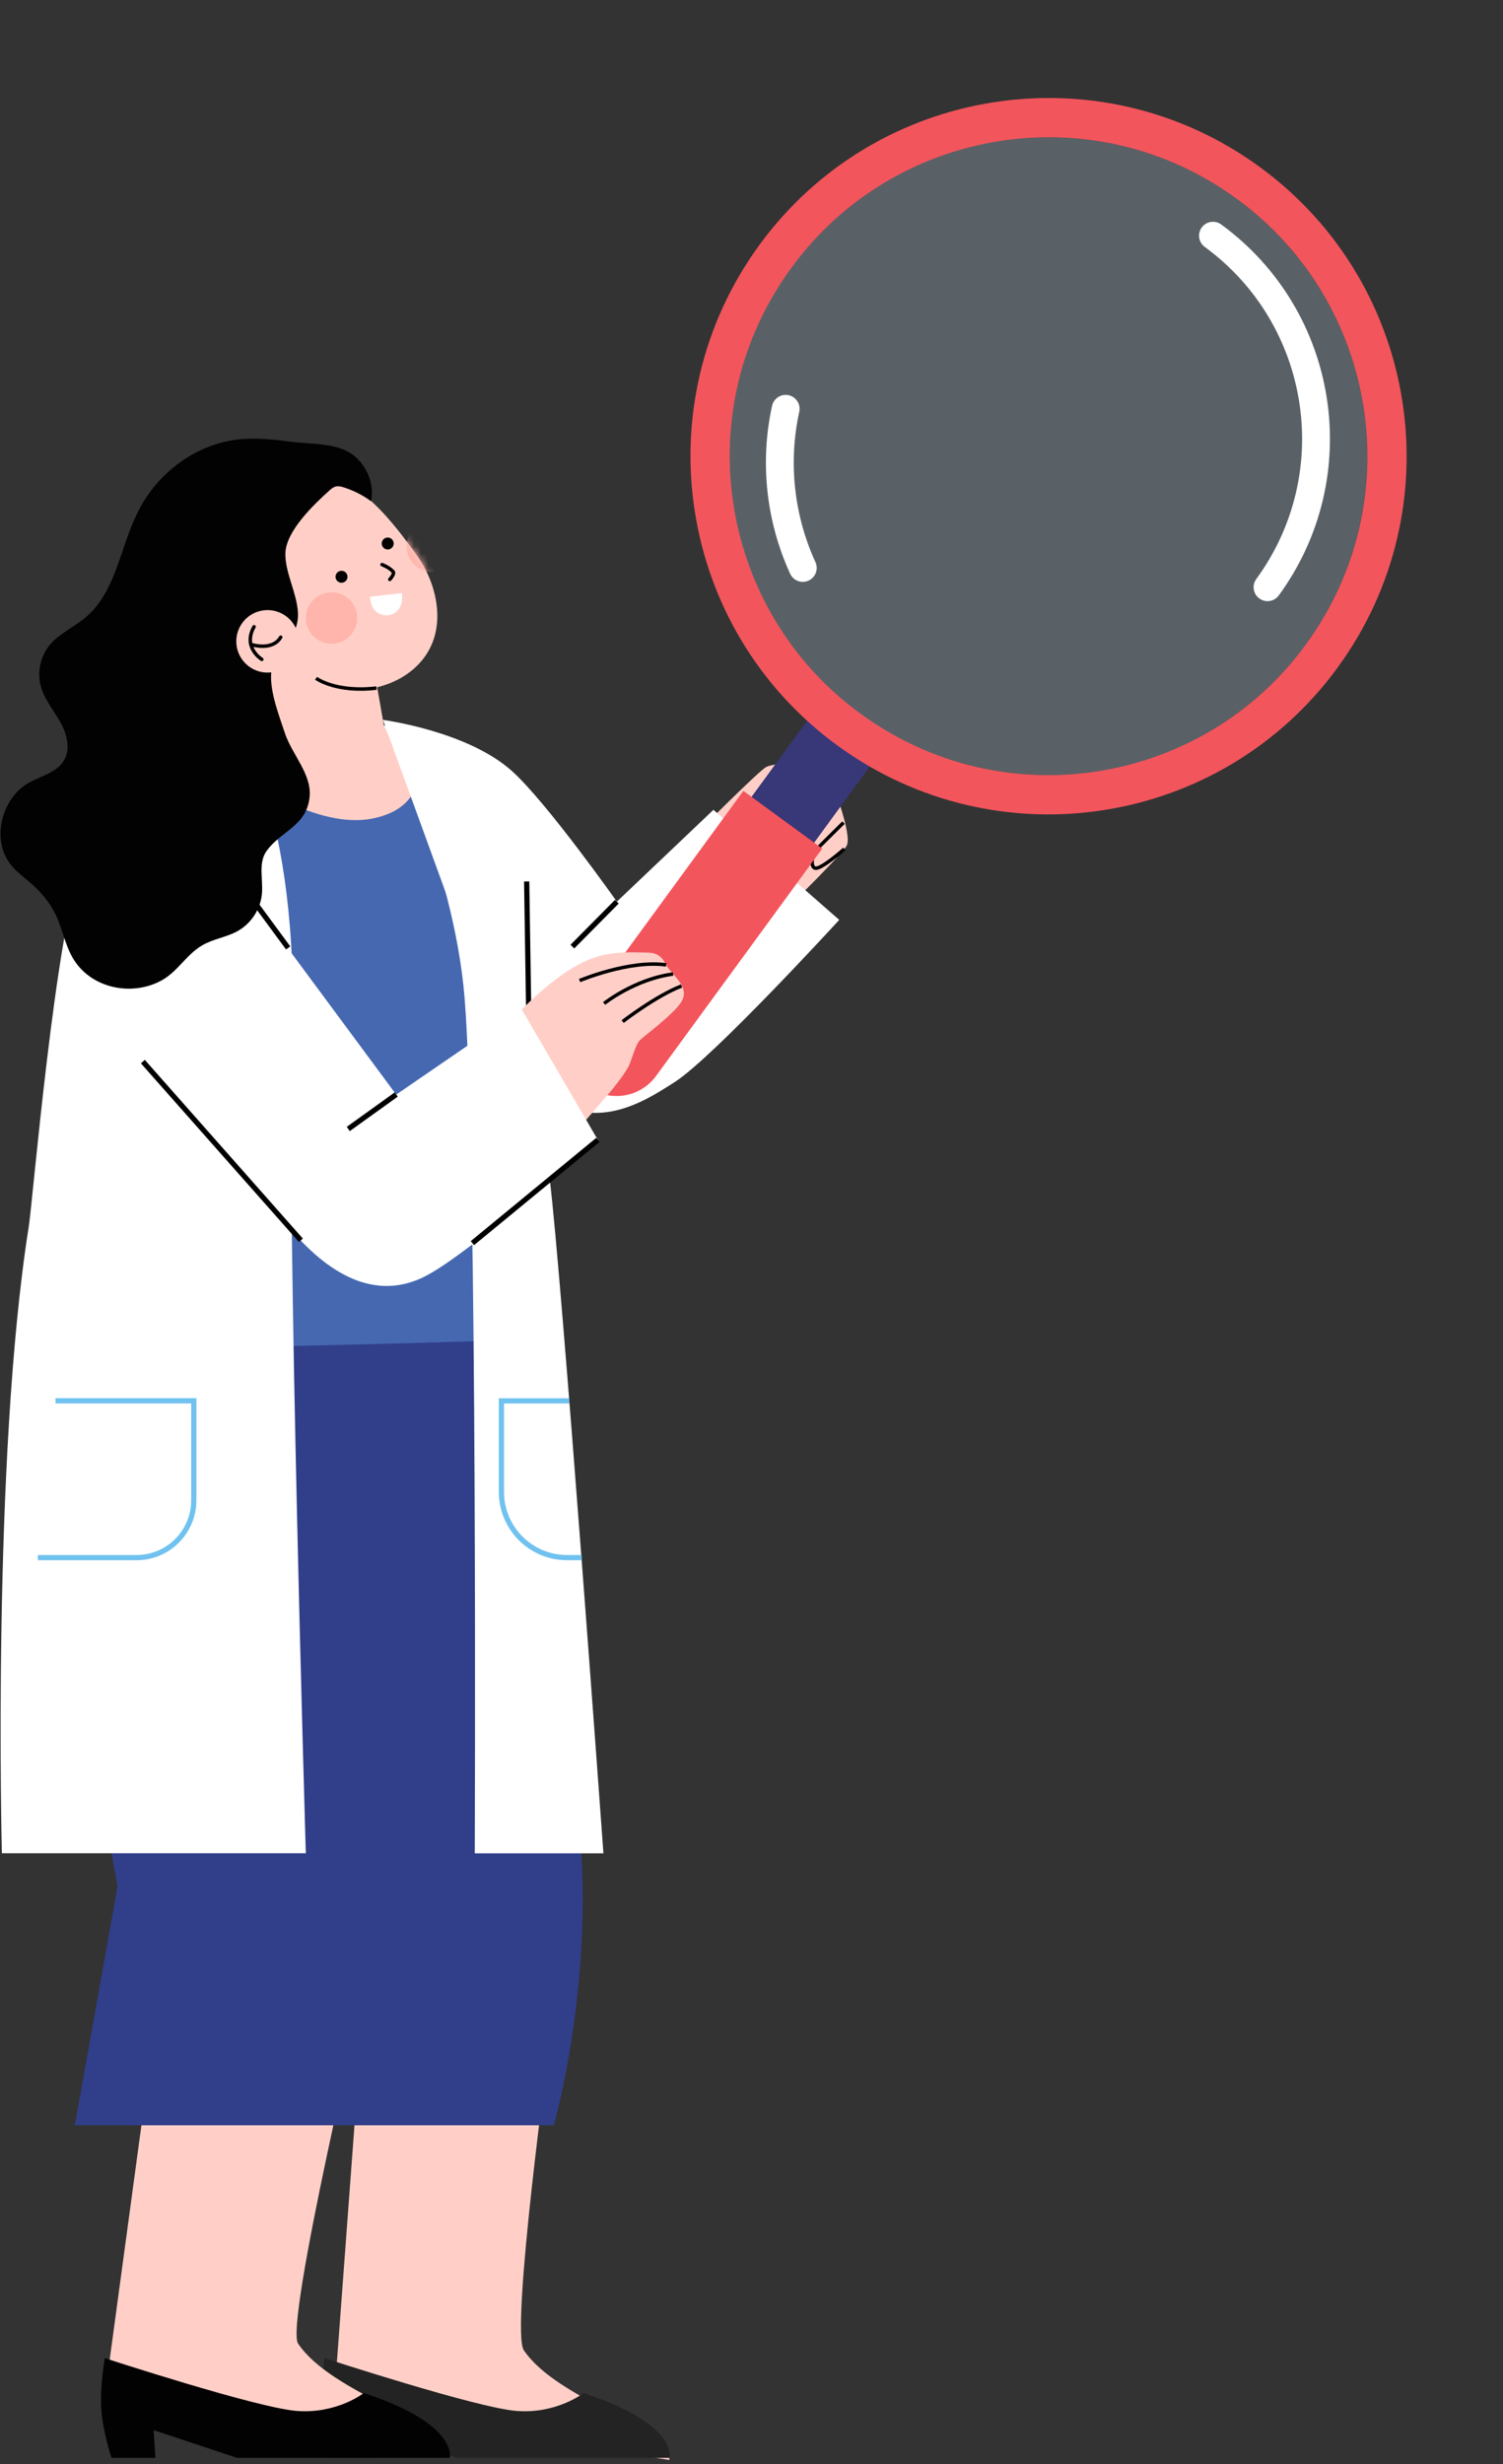 <svg width="216" height="354" viewBox="0 0 216 354" fill="none" xmlns="http://www.w3.org/2000/svg">
<rect x="0" y="0" width="216" height="354" fill="#333333" stroke="none"/>
<path d="M78.91 294.12C78.91 294.12 73.34 334.79 75.28 337.64C80.23 344.93 95.87 348.44 96.21 353.4L47.92 346L52.42 285.45" fill="#FFCFC7"/>
<path d="M46.64 338.77C46.64 338.77 68.5 345.92 74.26 346.36C80.01 346.8 83.87 343.79 83.87 343.79C97.55 348.26 96.22 353.1 96.22 353.1H65.67L53.66 349.11L53.93 353.1H47.62C47.62 353.1 46.45 349.66 46.17 346.41C45.89 343.15 46.65 338.78 46.65 338.78L46.64 338.77Z" fill="#232323"/>
<path d="M52.42 285.45C52.42 285.45 40.91 333.83 42.84 336.69C47.79 343.98 63.43 347.49 63.77 352.45L15.14 343.6L23.85 279.29" fill="#FFCFC7"/>
<path d="M15.05 338.77C15.05 338.77 36.91 345.92 42.67 346.36C48.42 346.8 52.28 343.79 52.28 343.79C65.96 348.26 64.63 353.1 64.63 353.1H34.08L22.07 349.11L22.34 353.1H16.03C16.03 353.1 14.86 349.66 14.58 346.41C14.3 343.16 15.06 338.78 15.06 338.78L15.05 338.77Z" fill="#020202"/>
<path d="M15.14 193.83C15.14 193.83 11.14 218.11 10.75 231.72C10.58 237.86 16.9 270.97 16.9 270.97L10.75 305.32H79.6C79.6 305.32 84.66 287.66 83.6 267.11C82.49 245.57 73.83 202.27 70.94 192.57" fill="#313E8A"/>
<path d="M49.74 69.35C49.12 69.01 48.48 68.72 47.82 68.49C43.41 66.96 38.7 69.9 35.85 73.14C34.04 75.19 32.79 77.77 32.49 80.49C31.91 85.79 35 90.92 39.09 94.34C41.9 96.69 45.27 98.46 48.9 98.99C54.52 99.81 61.01 97.04 62.52 91.18C63.37 87.88 62.49 84.18 60.85 81.26C60.58 80.78 60.29 80.32 59.97 79.87C57.36 76.24 53.92 71.63 49.74 69.34V69.35Z" fill="#FFCFC7"/>
<mask id="mask0_252_165" style="mask-type:luminance" maskUnits="userSpaceOnUse" x="32" y="68" width="31" height="32">
<path d="M49.74 69.35C49.12 69.01 48.48 68.72 47.82 68.49C43.41 66.96 38.7 69.9 35.85 73.14C34.04 75.19 32.79 77.77 32.49 80.49C31.91 85.79 35 90.92 39.09 94.34C41.9 96.69 45.27 98.46 48.9 98.99C54.52 99.81 61.01 97.04 62.52 91.18C63.37 87.88 62.49 84.18 60.85 81.26C60.58 80.78 60.29 80.32 59.97 79.87C57.36 76.24 53.92 71.63 49.74 69.34V69.35Z" fill="white"/>
</mask>
<g mask="url(#mask0_252_165)">
<path d="M65.83 78.48C65.83 80.52 64.17 82.18 62.13 82.18C60.09 82.18 58.43 80.52 58.43 78.48C58.43 76.44 60.09 74.78 62.13 74.78C64.17 74.78 65.83 76.44 65.83 78.48Z" fill="#FFB5AB"/>
<path d="M51.34 88.79C51.34 90.83 49.68 92.49 47.64 92.49C45.6 92.49 43.94 90.83 43.94 88.79C43.94 86.75 45.6 85.09 47.64 85.09C49.68 85.09 51.34 86.75 51.34 88.79Z" fill="#FFB5AB"/>
</g>
<path d="M33.02 94.28L33.81 108.5L27.2 111.24C27.2 111.24 34.52 128.16 50.41 126.74C66.3 125.32 64.65 106.84 64.65 106.84L55.17 104.22L53.11 92.48" fill="#FFCFC7"/>
<path d="M45.42 97.44C45.42 97.44 48.25 99.54 54.11 98.85" stroke="black" stroke-width="0.5" stroke-linejoin="round"/>
<path d="M53.2 85.71L57.75 85.22C58.3 89.36 53.13 89.38 53.2 85.71Z" fill="white"/>
<path d="M49.08 83.72C49.555 83.72 49.94 83.335 49.94 82.86C49.94 82.385 49.555 82 49.08 82C48.605 82 48.22 82.385 48.22 82.86C48.22 83.335 48.605 83.72 49.08 83.72Z" fill="#020202"/>
<path d="M55.72 78.94C56.195 78.94 56.58 78.555 56.58 78.08C56.58 77.605 56.195 77.22 55.72 77.22C55.245 77.22 54.86 77.605 54.86 78.08C54.86 78.555 55.245 78.94 55.72 78.94Z" fill="#020202"/>
<path d="M54.9 81.11C54.9 81.11 55.94 81.5 56.49 82.12C56.77 82.44 56.02 83.24 56.02 83.24" stroke="black" stroke-width="0.5" stroke-linecap="round" stroke-linejoin="round"/>
<path d="M59.64 106.26C59.64 106.26 63.25 115.54 53.69 117.56C44.13 119.58 31.57 109.1 31.57 109.1L25.38 112.35C25.38 112.35 24.1 128.9 24.14 134.54C24.24 148.77 19.67 193.83 19.67 193.83C19.67 193.83 73.93 192.8 73.93 192.35C73.93 191.9 73.84 150.34 73.84 149.67C73.84 149 75.46 143.39 74.51 134.2C73.56 125.01 67.75 107.53 67.75 107.53L59.64 106.26Z" fill="#4568B1"/>
<path d="M99.72 120.12C99.72 120.12 109.1 110.67 110.13 110.18C111.16 109.69 114.21 109.57 115.17 109.19C116.13 108.81 117.94 107.23 120.21 106.21C123 104.95 126.04 105.04 126.1 105.94C126.15 106.84 122.14 108.5 122.14 108.5L119.23 111.56C119.23 111.56 122.59 119.89 121.67 121.51C120.75 123.14 109.69 133.84 109.69 133.84" fill="#FFCFC7"/>
<path d="M115.17 109.19C115.17 109.19 116.77 109.02 116.56 109.65C116.35 110.28 111.43 113.93 111.43 113.93C111.43 113.93 111.11 120.68 109.11 123.21" stroke="black" stroke-width="0.5" stroke-linejoin="round"/>
<path d="M120.25 114.99C118.82 116.58 117.48 118.28 115.97 119.79C115.78 119.98 115.58 120.16 115.34 120.25C113.69 120.8 114.68 117.56 114.91 116.96L117.47 113.44" stroke="black" stroke-width="0.5" stroke-linejoin="round"/>
<path d="M115.96 119.87C115.73 120.47 114.92 123.17 116.58 122.61C116.83 122.53 117.03 122.34 117.21 122.15C118.72 120.64 121.22 118.18 121.22 118.18" stroke="black" stroke-width="0.5" stroke-linejoin="round"/>
<path d="M117.01 122.34C117.01 122.34 116.31 124.24 117.05 124.69C117.79 125.14 121.34 121.96 121.34 121.96" stroke="black" stroke-width="0.5" stroke-linejoin="round"/>
<path d="M55.17 104.23C55.17 104.23 65.21 124.17 66.77 143.39C68.65 166.5 68.23 266.25 68.23 266.25H86.72C86.72 266.25 80.77 183.77 78.98 169.18C77.19 154.59 78.38 134.5 76.89 126.83C75.4 119.16 69.96 111.15 69.96 111.15L55.17 104.23Z" fill="white"/>
<path d="M55.03 103.42C55.03 103.42 67.2 105.01 73.62 110.81C78.64 115.35 88.65 129.53 88.65 129.53L102.53 116.34L120.61 132.15C120.61 132.15 102.59 151.83 96.98 155.44C91.1 159.23 82.92 164.25 73.02 152.88" fill="white"/>
<path d="M81.81 201.25H72.06V214.33C72.06 219.55 76.29 223.77 81.5 223.77H83.6" stroke="#70C2EF" stroke-width="0.75" stroke-miterlimit="10"/>
<path d="M76 146.76L75.69 126.63" stroke="black" stroke-width="0.75" stroke-linejoin="round"/>
<path d="M88.65 129.54L82.26 135.99" stroke="black" stroke-width="0.75" stroke-linejoin="round"/>
<path d="M126.134 108.569L117.133 101.988L105.194 118.319L114.195 124.9L126.134 108.569Z" fill="#383777"/>
<path d="M181.06 24C158.12 7.23 125.92 12.23 109.15 35.17C92.38 58.11 97.38 90.31 120.32 107.08C143.26 123.85 175.46 118.85 192.23 95.91C209 72.97 204 40.77 181.06 24ZM187.67 92.58C172.74 113 144.07 117.46 123.65 102.52C103.23 87.59 98.77 58.92 113.71 38.5C128.64 18.08 157.31 13.62 177.73 28.56C198.15 43.49 202.61 72.16 187.67 92.58Z" fill="#F3555C"/>
<path opacity="0.25" d="M183.072 97.936C200.962 80.046 200.962 51.041 183.072 33.151C165.182 15.261 136.177 15.261 118.287 33.151C100.397 51.041 100.397 80.046 118.287 97.936C136.177 115.826 165.182 115.826 183.072 97.936Z" fill="#D1ECFF"/>
<path d="M118.17 121.91L106.83 113.62L82.95 146.29C80.66 149.42 81.34 153.81 84.47 156.1C87.6 158.39 91.99 157.71 94.28 154.58L118.16 121.91H118.17Z" fill="#F3555C"/>
<path d="M174.32 33.86C190.43 45.64 193.94 68.25 182.16 84.36" stroke="white" stroke-width="4" stroke-miterlimit="10" stroke-linecap="round"/>
<path d="M115.37 81.59C112.11 74.47 111.22 66.43 112.91 58.73" stroke="white" stroke-width="4" stroke-miterlimit="10" stroke-linecap="round"/>
<path d="M33.52 103.22C33.52 103.22 43.22 116.09 41.98 150.04C41.17 172.42 43.95 266.24 43.95 266.24H0.27C0.27 266.24 -1.18 209.64 4.14 176.17C4.7 172.67 7.95 133.59 11.83 124C15.71 114.41 33.51 103.21 33.51 103.21L33.52 103.22Z" fill="white"/>
<path d="M5.44 223.77H19.62C24.16 223.77 27.85 220.09 27.85 215.54V201.24H7.98" stroke="#70C2EF" stroke-width="0.75" stroke-miterlimit="10"/>
<path d="M70.48 149.8C73.61 146.37 76.77 142.91 80.55 140.2C82.32 138.93 84.25 137.82 86.37 137.28C88.52 136.73 90.76 136.79 92.98 136.85C93.96 136.88 94.6 137.03 95.24 137.81C95.44 138.06 95.57 138.35 95.73 138.62C96.14 139.32 96.74 139.89 97.25 140.52C98.11 141.57 98.7 142.62 97.92 143.92C96.84 145.71 92.46 148.91 91.93 149.46C91.28 150.14 90.73 152.54 90.25 153.35C88.5 156.34 84.93 159.84 82.84 162.6C80.75 165.36 78.67 165.55 75.54 167.04" fill="#FFCFC7"/>
<path d="M83.3 140.87C83.3 140.87 90.43 137.87 95.73 138.62" stroke="black" stroke-width="0.5" stroke-linejoin="round"/>
<path d="M86.82 144.16C86.82 144.16 91.19 140.67 96.73 139.93" stroke="black" stroke-width="0.5" stroke-linejoin="round"/>
<path d="M89.48 146.76C89.48 146.76 94.32 143.03 97.95 141.65" stroke="black" stroke-width="0.5" stroke-linejoin="round"/>
<path d="M37.21 130.6L56.94 157.25L74.92 144.92L85.92 163.76C85.92 163.76 67.99 179.72 61.28 183.26C54.57 186.8 47.91 183.76 41.88 176.73C36.4 170.34 19.39 150.75 19.39 150.75" fill="white"/>
<path d="M41.41 136.18L34.86 127.29" stroke="black" stroke-width="0.75" stroke-linejoin="round"/>
<path d="M43.24 178.18L20.53 152.51" stroke="black" stroke-width="0.75" stroke-linejoin="round"/>
<path d="M56.94 157.24L50.05 162.19" stroke="black" stroke-width="0.75" stroke-linejoin="round"/>
<path d="M85.92 163.76L67.89 178.59" stroke="black" stroke-width="0.75" stroke-linejoin="round"/>
<path d="M19.38 74.49C19.55 74.1 19.73 73.72 19.92 73.34C22.7 67.86 28.23 63.76 34.34 63.12C36.92 62.85 39.53 63.17 42.1 63.49C44.9 63.84 48.45 63.61 50.76 65.38C52.73 66.89 53.83 69.55 53.33 72.01C52.14 71.13 50.8 70.46 49.38 70.01C49.03 69.9 48.67 69.81 48.31 69.88C47.96 69.95 47.66 70.18 47.39 70.42C45.06 72.5 41.18 76.25 41.02 79.37C40.86 82.49 43.24 86.1 42.76 89.19C42.31 92.07 40.02 92.75 39.18 95.53C38.34 98.32 40.01 102.49 40.92 105.26C41.98 108.48 44.89 111.26 44.48 114.63C43.98 118.73 40.29 119.42 38.28 122.3C37.11 123.98 37.81 126.27 37.65 128.31C37.48 130.54 36.13 132.65 34.17 133.75C32.56 134.65 30.63 134.88 29.04 135.82C26.78 137.14 25.52 139.6 23.2 140.86C18.85 143.23 12.92 141.96 10.41 137.54C9.31 135.6 8.94 133.32 7.96 131.31C7.11 129.57 5.82 128.08 4.35 126.81C3.28 125.88 2.08 125.04 1.28 123.86C-1.24 120.16 0.42 114.49 4.2 112.42C5.97 111.45 8.2 110.96 9.21 109.22C10.18 107.55 9.6 105.4 8.65 103.71C7.7 102.03 6.4 100.5 5.88 98.64C5.31 96.6 5.8 94.3 7.14 92.67C8.53 90.99 10.64 90.1 12.3 88.7C16.39 85.25 17.18 79.43 19.35 74.49H19.38Z" fill="#020202"/>
<path d="M42.014 94.863C43.52 92.893 43.144 90.075 41.174 88.569C39.204 87.063 36.386 87.439 34.88 89.409C33.374 91.379 33.75 94.197 35.72 95.703C37.69 97.209 40.508 96.833 42.014 94.863Z" fill="#FFCFC7"/>
<path d="M37.63 94.73C37.63 94.73 34.82 93.03 36.51 90.04" stroke="black" stroke-width="0.5" stroke-linecap="round" stroke-linejoin="round"/>
<path d="M36.32 92.65C36.32 92.65 39.2 93.51 40.34 91.54" stroke="black" stroke-width="0.5" stroke-linecap="round" stroke-linejoin="round"/>
</svg>
